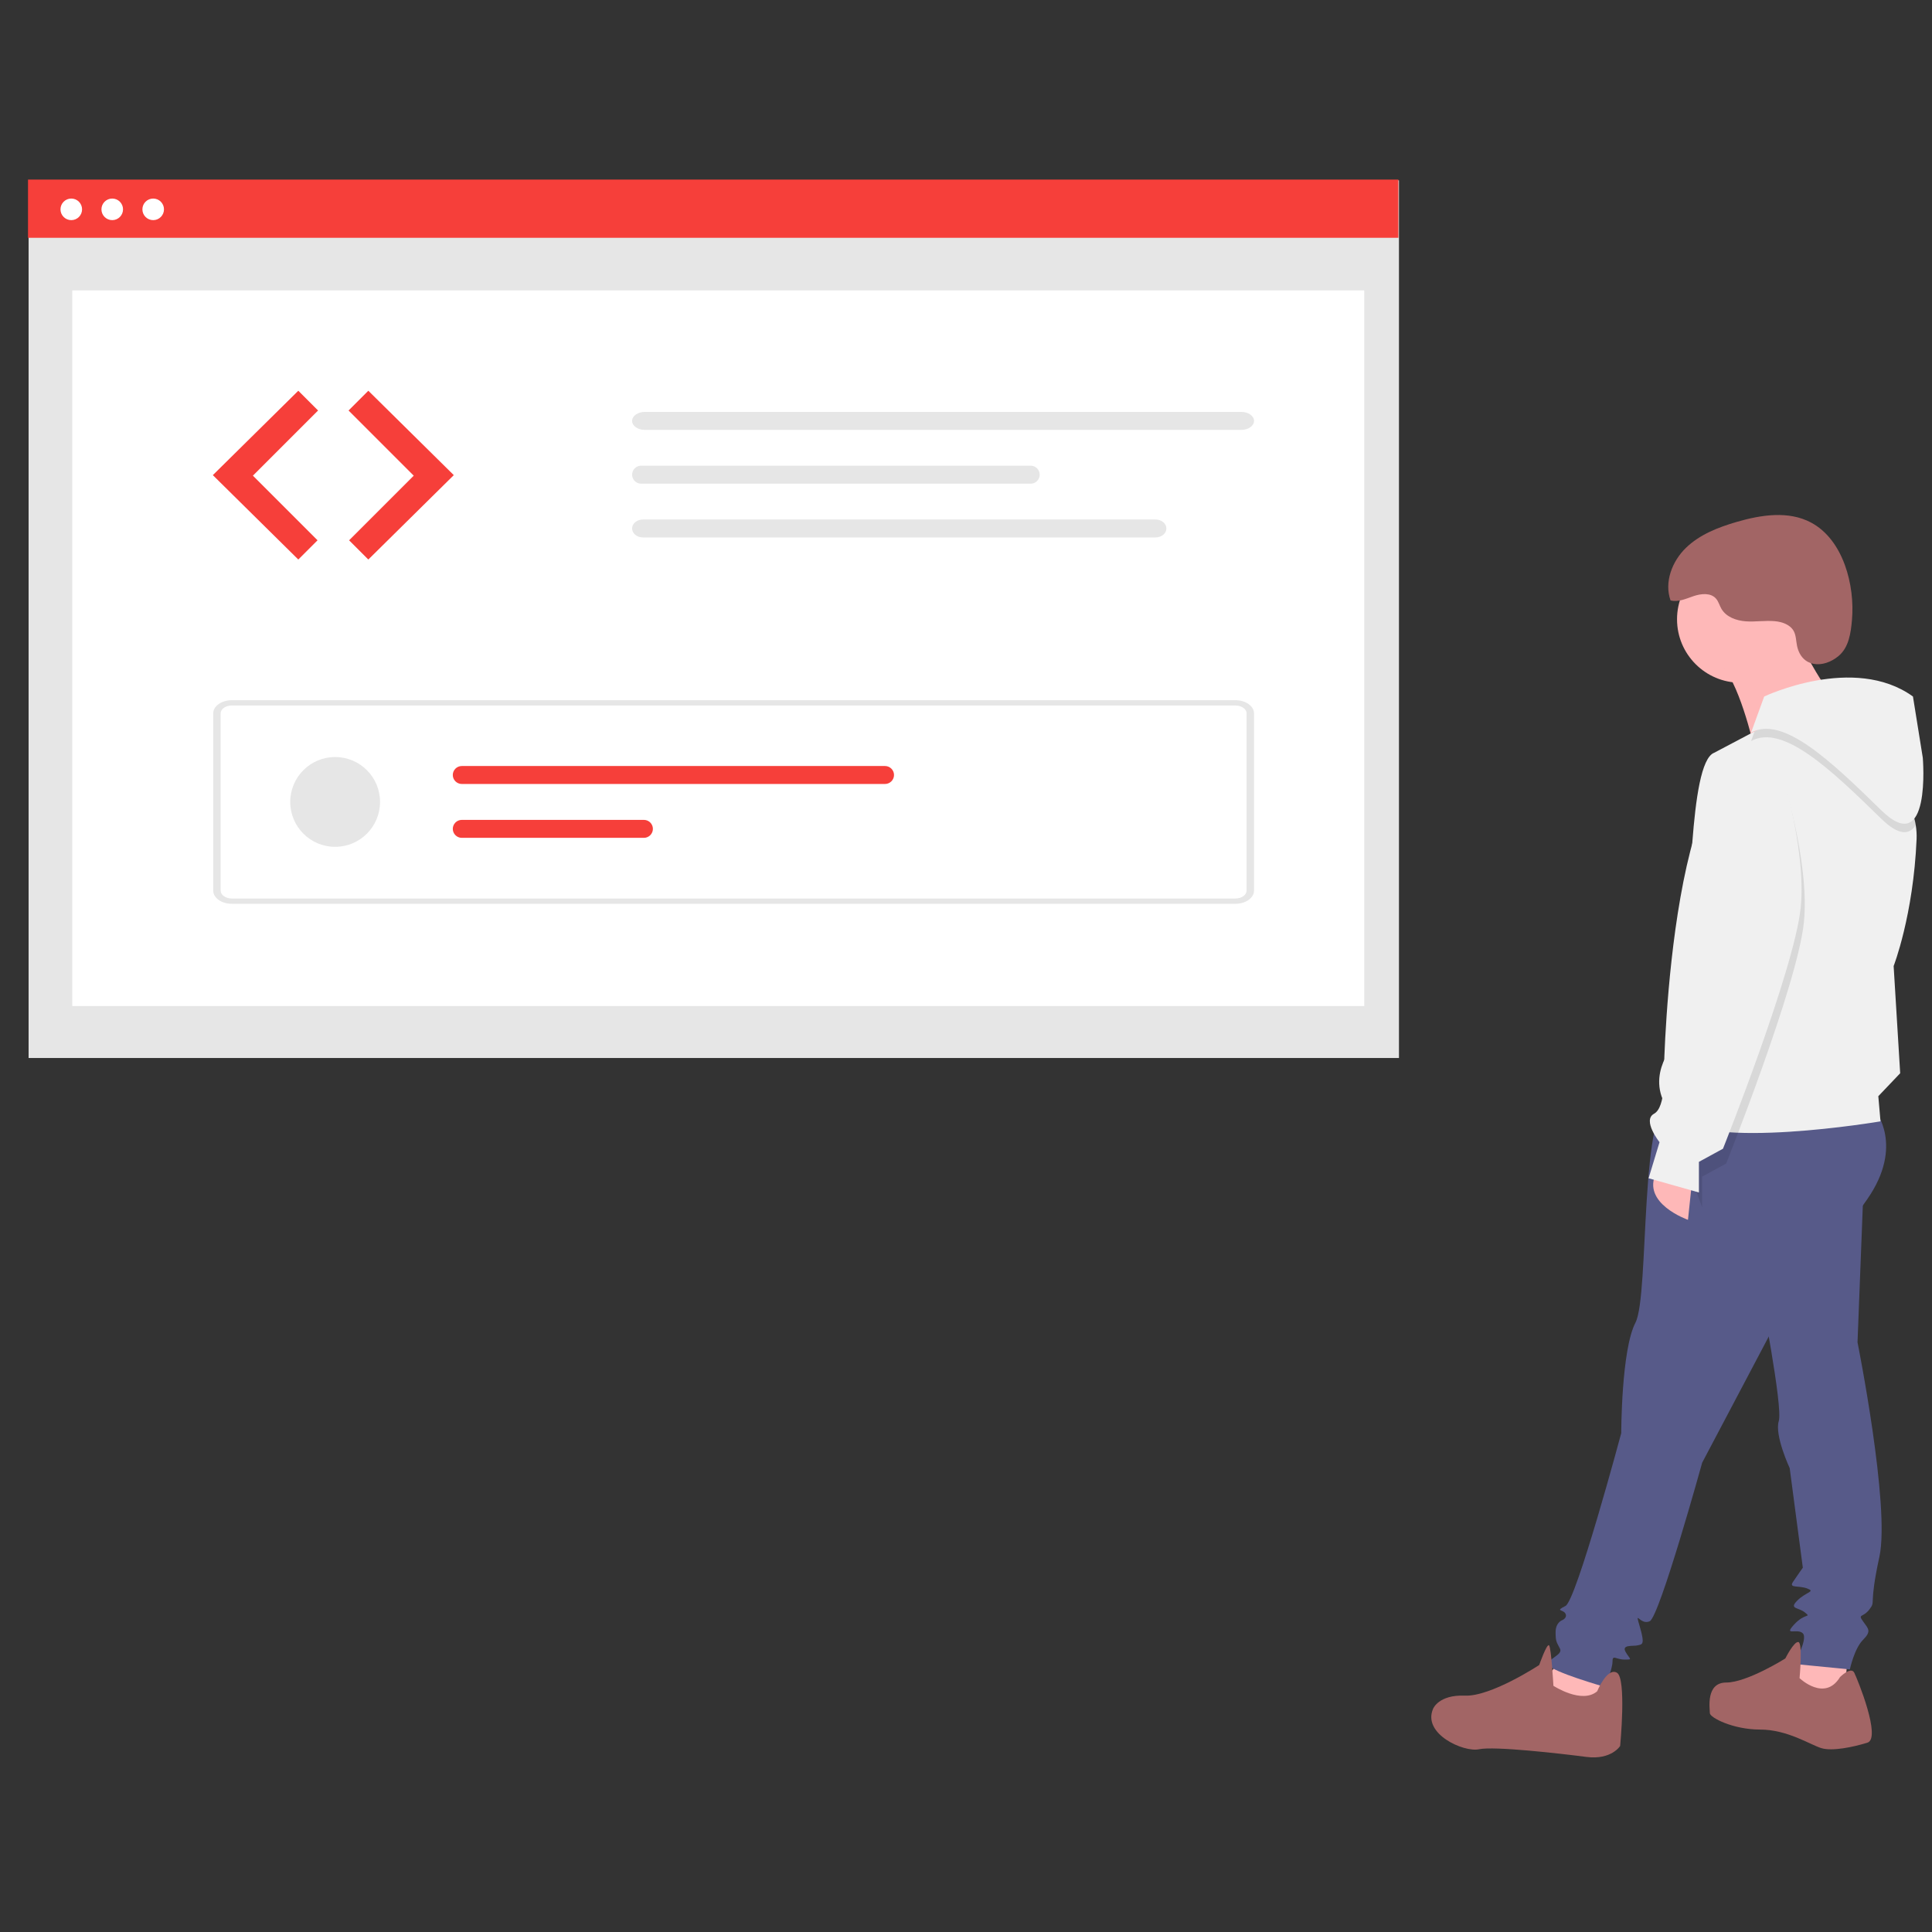 <?xml version="1.0" encoding="UTF-8" standalone="no"?>
<!DOCTYPE svg PUBLIC "-//W3C//DTD SVG 1.1//EN" "http://www.w3.org/Graphics/SVG/1.1/DTD/svg11.dtd">
<svg width="100%" height="100%" viewBox="0 0 500 500" version="1.1" xmlns="http://www.w3.org/2000/svg" xmlns:xlink="http://www.w3.org/1999/xlink" xml:space="preserve" xmlns:serif="http://www.serif.com/" style="fill-rule:evenodd;clip-rule:evenodd;stroke-linejoin:round;stroke-miterlimit:2;">
    <rect x="0" y="0" width="500" height="500" fill="#333333" stroke="none"/>
    <g transform="matrix(1,0,0,1,-6118.55,-1062.02)">
        <g id="what_is_codecache" transform="matrix(1,0,0,1,313.55,5.675)">
            <rect x="5807.25" y="1056.75" width="500.193" height="500.193" style="fill:none;"/>
            <g id="f1503154-f50a-4680-8aa4-587be41cac87" transform="matrix(0.58,0,0,0.58,5812.25,1102.82)">
                <g id="a9e5a31c-10e6-4175-9779-4994367672f7" transform="matrix(1,0,0,1,-177.138,-97.984)">
                    <path d="M880.724,762.754L879.26,782.279L849.487,772.517L861.687,757.874L880.724,762.754Z" style="fill:rgb(254,184,184);fill-rule:nonzero;"/>
                </g>
                <g id="f499a4aa-6a35-40fc-8432-e4c7ab26d048" transform="matrix(1,0,0,1,-177.138,-97.984)">
                    <path d="M989.083,756.409L987.616,775.444L971.021,777.885L961.259,768.611L972.485,750.551L989.083,756.409Z" style="fill:rgb(254,184,184);fill-rule:nonzero;"/>
                </g>
                <g id="fb70bf31-eafd-4d8a-8310-5130d8d104e1" transform="matrix(1,0,0,1,-177.138,-97.984)">
                    <path d="M1001.28,513.336C1001.28,513.336 1014.46,528.955 997.868,552.872C981.272,576.789 961.261,600.218 961.261,600.218L924.161,670.504C924.161,670.504 905.125,739.326 900.732,741.278C896.339,743.23 893.899,735.421 896.339,743.718C898.779,752.015 897.315,751.528 895.363,752.018C893.411,752.508 888.042,751.53 889.994,754.947C891.946,758.364 893.411,758.364 889.506,758.364C885.601,758.364 884.137,755.924 884.137,759.34C884.137,762.756 880.72,770.566 880.72,770.566C880.72,770.566 856.803,763.733 855.827,760.804C854.851,757.875 862.172,756.411 860.708,753.483C859.244,750.555 858.756,750.554 858.756,746.162C858.756,741.77 861.685,740.793 861.685,740.793C861.685,740.793 864.125,739.817 863.149,737.864C862.173,735.911 858.268,736.888 863.149,734.447C868.03,732.006 888.044,657.326 888.044,657.326C888.044,657.326 888.044,620.226 894.389,608.026C900.734,595.826 895.853,508.942 910.989,507.966C926.125,506.99 1001.28,513.336 1001.28,513.336Z" style="fill:rgb(87,90,137);fill-rule:nonzero;"/>
                </g>
                <g id="a89455c2-275d-4b70-b13c-192fbe474176" transform="matrix(1,0,0,1,-177.138,-97.984)">
                    <path d="M996.404,541.157L993.475,616.812C993.475,616.812 1008.12,690.027 1003.24,712.479C998.356,734.931 1001.77,732.003 998.844,735.908C995.915,739.813 993.475,737.86 995.915,741.277C998.355,744.694 999.815,745.67 995.915,749.577C992.015,753.484 990.058,762.756 990.058,762.756L965.165,760.316C965.165,760.316 971.51,749.09 969.065,746.649C966.62,744.208 960.279,748.113 965.165,742.749C970.051,737.385 972.975,739.82 970.046,737.38C967.117,734.94 962.725,735.916 966.629,732.011C970.533,728.106 974.929,728.111 971.022,726.642C967.115,725.173 962.722,726.642 964.677,723.713C966.632,720.784 969.07,717.368 969.07,717.368L963.213,672.951C963.213,672.951 956.38,658.308 958.332,651.963C960.284,645.618 950.032,593.391 950.032,593.391L996.404,541.157Z" style="fill:rgb(87,90,137);fill-rule:nonzero;"/>
                </g>
                <g id="a3024be5-ad86-493a-9bfb-258ab58160a1" transform="matrix(1,0,0,1,-177.138,-97.984)">
                    <path d="M985.668,766.17C985.668,766.17 990.549,761.289 992.013,764.218C993.477,767.147 1004.21,793.504 997.87,795.456C991.527,797.408 982.251,799.356 977.37,797.896C972.489,796.436 962.239,789.596 950.037,789.596C937.835,789.596 927.585,784.227 927.585,782.275C927.585,780.323 925.633,768.608 934.906,768.608C944.179,768.608 961.263,757.87 961.263,757.87C961.263,757.87 965.163,750.06 967.12,750.549C969.077,751.038 967.608,766.656 967.608,766.656C967.608,766.656 978.832,777.396 985.668,766.17Z" style="fill:rgb(162,101,101);fill-rule:nonzero;"/>
                </g>
                <g id="a57c92ce-496a-44de-934b-3ddd78679762" transform="matrix(1,0,0,1,-177.138,-97.984)">
                    <path d="M877.308,772.515C877.308,772.515 881.701,761.777 886.094,764.215C890.487,766.653 887.558,796.915 887.558,796.915C887.558,796.915 883.658,803.26 872.427,801.796C861.196,800.332 831.427,796.915 824.593,798.379C817.759,799.843 799.212,791.546 804.093,780.319C804.093,780.319 806.533,773.974 818.248,774.462C829.963,774.95 851.439,760.795 851.439,760.795C851.439,760.795 854.856,751.033 855.832,752.009C856.808,752.985 857.784,770.069 857.784,770.069C857.784,770.069 870.475,778.372 877.308,772.515Z" style="fill:rgb(162,101,101);fill-rule:nonzero;"/>
                </g>
                <circle id="fa315d33-3eeb-4d45-ab88-aeb0e9694c5a" cx="764.111" cy="196.196" r="28.31" style="fill:rgb(254,184,184);"/>
                <g id="fbae87ba-2986-46ef-9932-134b7e0cae24" transform="matrix(1,0,0,1,-177.138,-97.984)">
                    <path d="M963.213,296.132C963.213,296.132 978.344,326.394 983.713,329.323C989.082,332.252 947.106,350.312 947.106,350.312C947.106,350.312 940.273,320.538 931.975,314.193C923.677,307.848 963.213,296.132 963.213,296.132Z" style="fill:rgb(254,184,184);fill-rule:nonzero;"/>
                </g>
                <g id="fc15680c-e415-4000-ac02-b1f296562473" transform="matrix(1,0,0,1,-177.138,-97.984)">
                    <path d="M919.773,543.597L917.821,562.145C917.821,562.145 896.833,554.824 903.666,541.157L919.773,543.597Z" style="fill:rgb(254,184,184);fill-rule:nonzero;"/>
                </g>
                <g id="ae3770ab-4aa4-41b9-9f4d-4c69df699916" transform="matrix(1,0,0,1,-177.138,-97.984)">
                    <path d="M911.478,515.776C926.121,531.391 1003.73,518.212 1003.73,518.212L1002.75,506.987L1012.51,496.744L1009.59,448.907C1009.59,448.907 1018.37,426.457 1019.83,392.29C1019.92,390.19 1019.79,388.087 1019.45,386.012C1014.42,355.405 964.583,335.692 963.214,336.155C962.525,336.382 955.189,340.205 947.533,344.227C938.744,348.844 929.539,353.727 929.539,353.727C917.823,358.127 919.777,428.414 915.869,434.758C911.961,441.102 915.869,463.058 915.869,463.058L911.479,484.045C911.479,484.045 896.831,500.161 911.478,515.776Z" style="fill:rgb(240,240,240);fill-rule:nonzero;"/>
                </g>
                <g id="b41fb511-fd5e-48e5-b733-0d9230f6b6d5" transform="matrix(1,0,0,1,-177.138,-97.984)">
                    <path d="M958.783,360.824C958.783,360.824 972.45,401.824 969.521,429.646C966.592,457.468 934.866,537.028 934.866,537.028L924.133,542.885L924.133,556.551L916.58,536.093L937.35,492.665C937.35,492.665 911.433,342.765 958.783,360.824Z" style="fill-opacity:0.1;fill-rule:nonzero;"/>
                </g>
                <g id="efbdbf49-3b58-4bc5-8391-5fbab31acdf7" transform="matrix(1,0,0,1,-177.138,-97.984)">
                    <path d="M945.965,348.522C960.126,340.714 981.604,361.222 1004.06,383.179C1012.12,391.062 1016.78,390.269 1019.46,386.011C1014.42,355.404 964.585,335.691 963.216,336.154C962.527,336.381 955.191,340.204 947.535,344.226L945.965,348.522Z" style="fill-opacity:0.1;fill-rule:nonzero;"/>
                </g>
                <g id="a2828270-d54b-4ede-bb2b-8639f55947f0" transform="matrix(1,0,0,1,-177.138,-97.984)">
                    <path d="M945.972,344.749L951.829,328.642C951.829,328.642 991.853,309.606 1018.21,328.642L1022.6,355.975C1022.6,355.975 1026.5,401.368 1004.06,379.404C981.607,357.44 960.125,336.939 945.972,344.749Z" style="fill:rgb(240,240,240);fill-rule:nonzero;"/>
                </g>
                <g id="f68da632-d878-40c3-a103-67cfc5c970db" transform="matrix(1,0,0,1,-177.138,-97.984)">
                    <path d="M957.357,354.216C957.357,354.216 971.024,395.216 968.095,423.038C965.166,450.86 933.44,530.42 933.44,530.42L922.702,536.281L922.702,549.948L900.25,543.603L905.131,527.496C905.131,527.496 897.321,517.734 902.691,514.805C908.061,511.876 907.084,495.769 907.084,495.769C907.084,495.769 910.011,336.156 957.357,354.216Z" style="fill:rgb(240,240,240);fill-rule:nonzero;"/>
                </g>
                <g id="f57115f6-7f5b-4177-880b-f5eff1305e5b" transform="matrix(1,0,0,1,-177.138,-97.984)">
                    <path d="M966.487,306.031C966.025,303.843 966.087,301.489 965.039,299.514C963.466,296.553 959.851,295.314 956.51,295.022C952.245,294.651 947.948,295.389 943.677,295.097C939.406,294.805 934.844,293.177 932.718,289.462C931.87,287.98 931.452,286.235 930.327,284.95C927.986,282.276 923.719,282.69 920.355,283.836C916.991,284.982 913.482,286.656 910.043,285.76C907.151,277.669 910.712,268.336 916.871,262.345C923.03,256.354 931.336,253.13 939.586,250.727C950.467,247.557 962.712,245.684 972.716,251.009C987.223,258.73 992.342,279.167 991.004,294.399C990.498,300.157 989.671,306.677 985.016,310.564C978.194,316.262 968.547,315.773 966.487,306.031Z" style="fill:rgb(162,101,101);fill-rule:nonzero;"/>
                </g>
                <rect id="e1abf0e4-070b-4c82-8a12-ebedd4e3db02" x="0.262" y="0.347" width="611.461" height="391.607" style="fill:rgb(230,230,230);"/>
                <rect id="ace8bea0-82e8-49b8-a50c-1e1cb532084f" x="19.746" y="49.464" width="576.492" height="319.322" style="fill:white;"/>
                <rect id="b540f353-e277-4512-bc56-a133cea2858b" x="0" y="0" width="611.461" height="25.977" style="fill:rgb(246,63,58);"/>
                <circle id="b2b285b5-c1c3-4b12-9710-2898c7239781" cx="19.305" cy="13.281" r="4.815" style="fill:white;"/>
                <circle id="a5a428bb-42a2-4f57-9e6c-9979c01a2490" cx="37.58" cy="13.281" r="4.815" style="fill:white;"/>
                <circle id="a9929a25-14ce-4464-bac9-4165f1e3fae6" cx="55.855" cy="13.281" r="4.815" style="fill:white;"/>
                <g id="b4a2d72b-abc3-4d2f-a2b8-a2aff6897b26" transform="matrix(1,0,0,1,-177.138,-97.984)">
                    <path d="M297.743,192.205L259.61,229.862L297.743,267.518L306.323,258.938L277.488,230.099L306.564,201.023L297.743,192.205Z" style="fill:rgb(246,63,58);fill-rule:nonzero;"/>
                </g>
                <g id="b5120d89-6cbe-4bfa-9a1b-cf9b07deff91" transform="matrix(1,0,0,1,-177.138,-97.984)">
                    <path d="M328.988,192.205L367.12,229.862L328.988,267.518L320.408,258.938L349.245,230.1L320.167,201.023L328.988,192.205Z" style="fill:rgb(246,63,58);fill-rule:nonzero;"/>
                </g>
                <g id="a31271bd-8e2f-469b-8cee-8b6db3f92f99" transform="matrix(1,0,0,1,-177.138,-97.984)">
                    <path d="M452.332,201.655C449.213,201.655 446.685,203.449 446.685,205.661C446.685,207.873 449.213,209.667 452.332,209.667L718.546,209.667C721.665,209.667 724.193,207.873 724.193,205.661C724.193,203.449 721.665,201.655 718.546,201.655L452.332,201.655Z" style="fill:rgb(230,230,230);fill-rule:nonzero;"/>
                </g>
                <g id="bf577952-0fd5-43e0-be6b-ea1966b51a93" transform="matrix(1,0,0,1,-177.138,-97.984)">
                    <path d="M715.899,421.134L268.061,421.134C263.483,421.134 259.773,418.491 259.768,415.234L259.768,336.192C259.773,332.935 263.483,330.292 268.061,330.292L715.899,330.292C720.477,330.292 724.187,332.935 724.192,336.192L724.192,415.233C724.188,418.49 720.477,421.13 715.899,421.134ZM268.061,332.65C265.314,332.65 263.088,334.236 263.085,336.19L263.085,415.231C263.085,417.185 265.314,418.769 268.061,418.771L715.899,418.771C718.646,418.771 720.872,417.185 720.875,415.231L720.875,336.192C720.875,334.238 718.646,332.654 715.899,332.652L268.061,332.65Z" style="fill:rgb(230,230,230);fill-rule:nonzero;"/>
                </g>
                <circle id="f7f4957b-eaa8-456b-bf02-bacf7de3ef80" cx="137.04" cy="277.695" r="20.036" style="fill:rgb(230,230,230);"/>
                <g id="fb0f055d-da6e-47f2-bb6d-7ff26d7b746a" transform="matrix(1,0,0,1,-177.138,-97.984)">
                    <path d="M370.688,359.655C370.686,359.655 370.684,359.655 370.683,359.655C368.485,359.655 366.677,361.464 366.677,363.661C366.677,365.857 368.482,367.664 370.678,367.667L559.549,367.667C561.746,367.667 563.555,365.859 563.555,363.661C563.555,361.464 561.746,359.655 559.549,359.655L370.688,359.655Z" style="fill:rgb(246,63,58);fill-rule:nonzero;"/>
                </g>
                <g id="bfcde504-8c45-4d21-843b-87b1f7e22ce0" transform="matrix(1,0,0,1,-177.138,-97.984)">
                    <path d="M370.688,383.692C370.686,383.692 370.684,383.692 370.683,383.692C368.485,383.692 366.677,385.501 366.677,387.698C366.677,389.894 368.482,391.702 370.678,391.704L451.954,391.704C451.956,391.704 451.957,391.704 451.959,391.704C454.157,391.704 455.965,389.896 455.965,387.698C455.965,385.503 454.16,383.695 451.964,383.692L370.688,383.692Z" style="fill:rgb(246,63,58);fill-rule:nonzero;"/>
                </g>
                <g id="a66699ea-75f1-4575-b6d5-52b0b1f8e30c" transform="matrix(1,0,0,1,-177.138,-97.984)">
                    <path d="M450.388,225.655C448.311,225.823 446.692,227.578 446.692,229.661C446.692,231.744 448.311,233.5 450.388,233.667L624.858,233.667C626.934,233.5 628.554,231.744 628.554,229.661C628.554,227.578 626.934,225.823 624.858,225.655L450.388,225.655Z" style="fill:rgb(230,230,230);fill-rule:nonzero;"/>
                </g>
                <g id="bbc4ca7b-25d4-4c7e-b3d4-0411f69bd48f" transform="matrix(1,0,0,1,-177.138,-97.984)">
                    <path d="M451.536,249.655C448.857,249.655 446.685,251.449 446.685,253.661C446.685,255.873 448.857,257.667 451.536,257.667L680.236,257.667C682.915,257.667 685.087,255.873 685.087,253.661C685.087,251.449 682.915,249.655 680.236,249.655L451.536,249.655Z" style="fill:rgb(230,230,230);fill-rule:nonzero;"/>
                </g>
            </g>
        </g>
    </g>
</svg>
